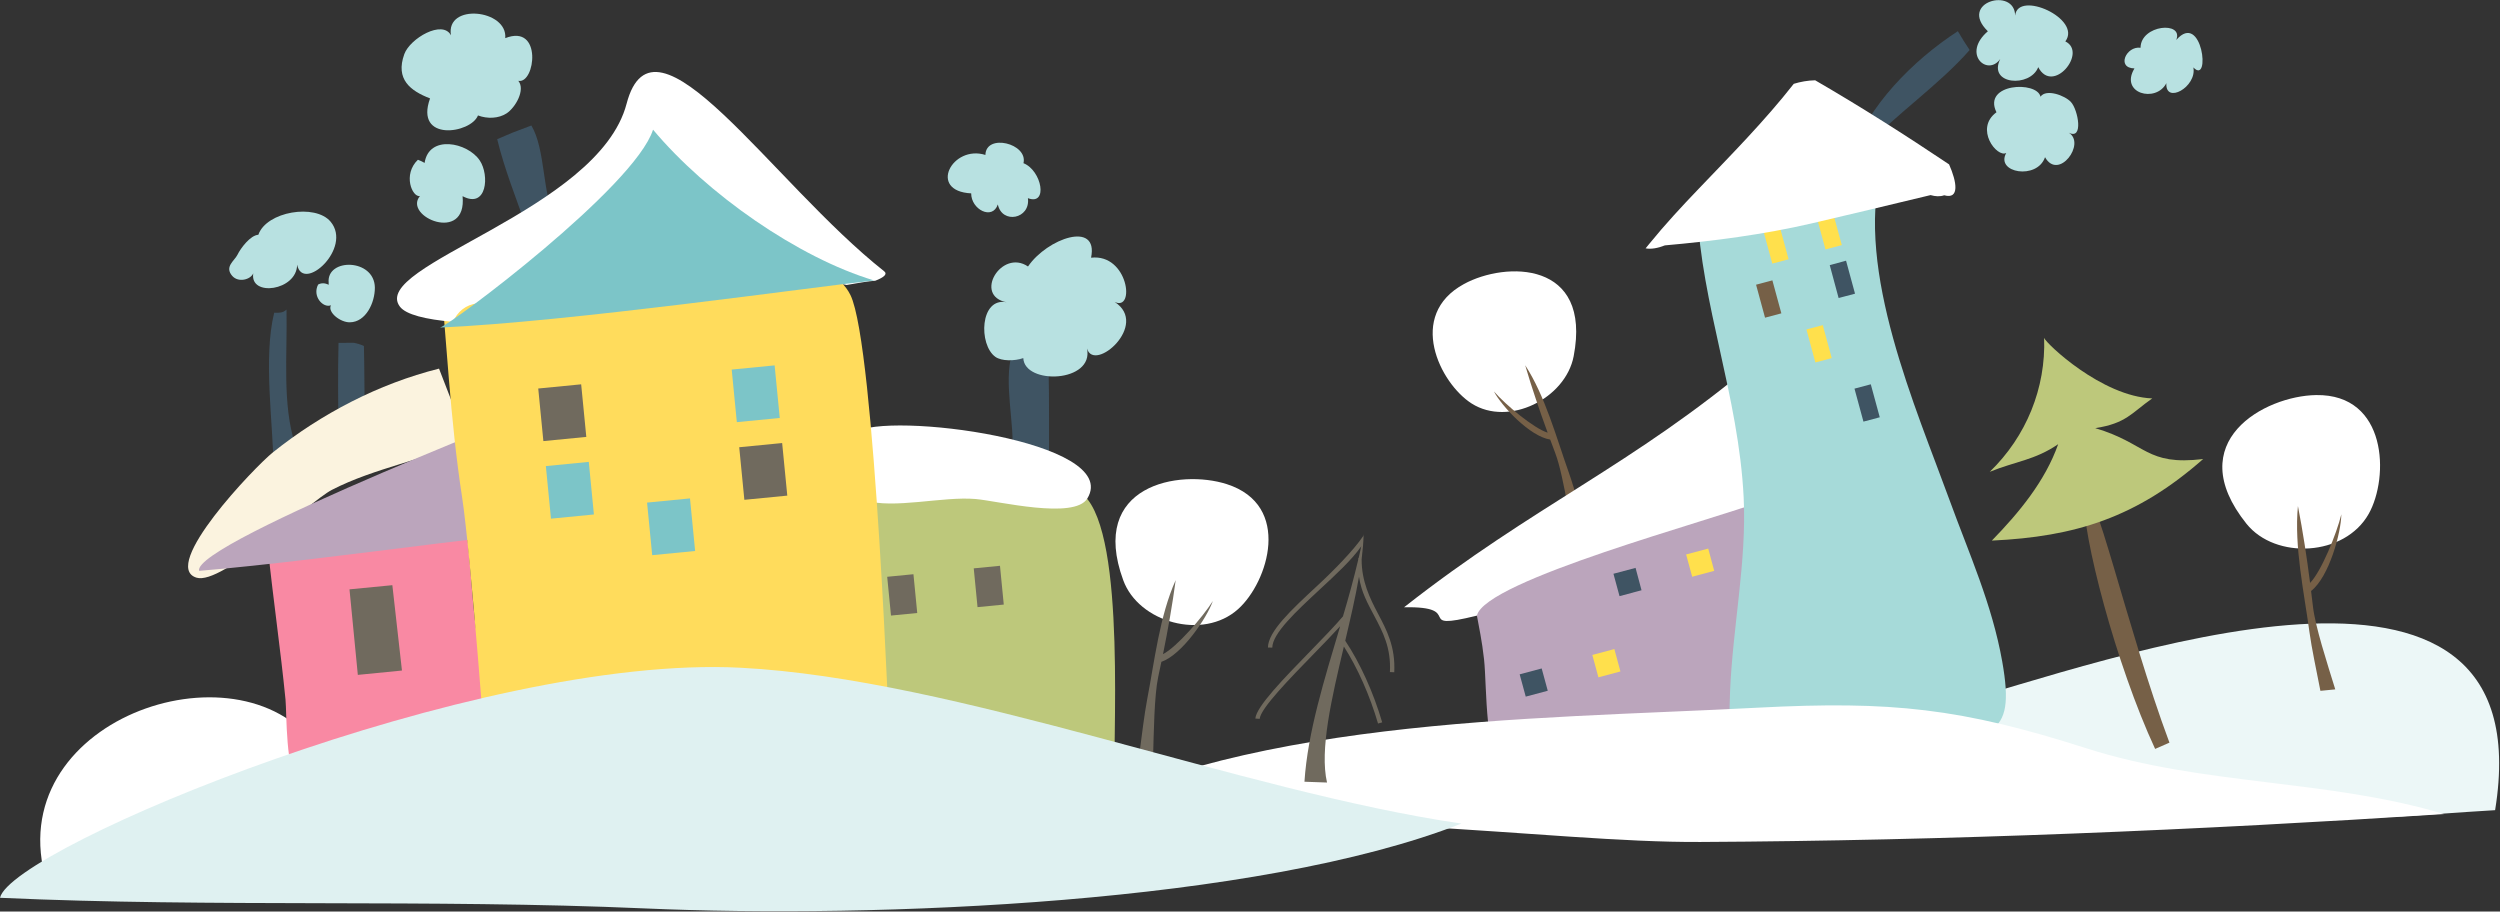 <?xml version="1.0" encoding="UTF-8"?> <svg xmlns="http://www.w3.org/2000/svg" width="2759" height="1006" viewBox="0 0 2759 1006" fill="none"><rect x="0" y="0" width="2759" height="1006" fill="#333333" stroke="none"/> <g clip-path="url(#clip0_2_396)"> <path d="M2150.1 778.3C2321.7 731.5 2809.7 548.3 2753.6 894.1C2591.4 903.4 2352 939 2150.1 778.3Z" fill="#ECF7F7"></path> <path d="M565.1 146.6C559.6 149 554.2 151.3 548.7 153.6C556.6 186.1 569.3 218.1 580.4 249.3L612.4 241.1C598.3 213 602.1 164.8 586.4 138.5C579.2 141.3 572.2 144 565.1 146.6Z" fill="#3F5463"></path> <path d="M2160.7 34.4C2109.9 67.4 2061.8 117.4 2043.7 169.6L2059.7 161.5C2090.8 127.4 2140.3 93.4 2173.7 55.2C2169.1 48.4 2164.8 41.5 2160.7 34.4Z" fill="#3F5463"></path> <path d="M316.2 341.6C314.2 343.7 311.3 345.1 307.5 345.1H302.6C290.3 395.1 301.5 467.6 301.8 514.7L325.7 490.6C311.3 445.9 317.2 391.8 316.2 341.6Z" fill="#3F5463"></path> <path d="M390.3 378.3L373.6 378.4C372.7 412.7 373.3 447.8 373.5 482.4L402.4 450.3C402.1 427.5 402.2 404.5 401.6 381.8C397.9 380.1 394.1 379 390.3 378.3Z" fill="#3F5463"></path> <path d="M1121.4 380.8C1105.8 404.9 1117.3 455.6 1117.5 486.5L1157.7 518.3C1157.5 481 1158.1 443.2 1157.2 405.9C1145.3 397.5 1133.5 388.9 1121.4 380.8Z" fill="#3F5463"></path> <path d="M1615.7 313.4C1552.1 348 1589.1 423 1624.1 445.3C1665 471.3 1727.8 439.8 1736.7 393.1C1757 287.4 1661.6 288.4 1615.7 313.4Z" fill="white"></path> <path d="M1710.8 485.1C1712.6 490.1 1714.5 495.1 1716.4 500.1C1726.4 526.4 1734.9 591.5 1740.1 610.7L1757.7 609.2C1757.8 609.1 1757.9 609.1 1758 609C1749.8 585.3 1739.5 544.4 1731.3 521.4C1717.6 482.9 1705.3 437.1 1683.2 403.1C1690.6 428.4 1699 452.9 1708 477.5C1692.9 472.9 1661.8 447 1648.7 432C1657.1 448.1 1688.4 481.7 1710.8 485.1Z" fill="#766047"></path> <path d="M2556.1 436C2634.8 434.8 2636.8 526.8 2614.1 567.1C2587.6 614.2 2511.2 617.9 2479.2 578C2406.6 487.4 2499.3 436.8 2556.1 436Z" fill="white"></path> <path d="M2577.2 760.8C2568.2 731.7 2555.1 691.4 2552.6 669.6C2551.9 663.8 2551.2 658 2550.5 652.2C2570.4 636.8 2583.7 587.6 2583.9 567.6C2578.7 589.1 2561.7 630.8 2549.4 643.3C2545.8 614.9 2541.5 586.8 2536 558.5C2531.7 603.1 2542.8 653.7 2548.8 698.1C2551.1 715.2 2556.4 739.8 2560.8 762.4C2566.3 761.8 2571.7 761.3 2577.2 760.8Z" fill="#766047"></path> <path d="M2378.4 826.5C2382.9 824.5 2387.4 822.5 2391.9 820.6C2392.7 820.3 2393.5 819.9 2394.2 819.6C2346.8 692.7 2309.8 523.1 2299.6 546C2297.6 590.2 2335.2 733.4 2378.4 826.5Z" fill="#766047"></path> <path d="M2299.7 545.2L2302.4 534.2C2300.9 536.3 2300 540 2299.7 545.2Z" fill="#766047"></path> <path d="M2375.2 439.7C2352.3 455.7 2346.7 467.2 2312.3 472.5C2369.5 489.4 2368 514.2 2431.4 506.6C2357.9 571.3 2290.2 592.3 2198.2 596.6C2228 566 2257 531.1 2271.4 490.2C2245.6 507.9 2223.6 509.3 2195.9 520.7C2236.3 481.6 2257.9 428.2 2255.9 372.9C2258.1 379.2 2319.5 437.5 2375.2 439.7Z" fill="#BDC87B"></path> <path d="M1786.8 833.2C1839.6 819.7 1893.3 809.6 1947.4 802.8C1950.8 802.4 1954.2 802 1957.5 801.5C1948.1 740.7 1976.2 489.3 1976.2 489.3C1905.2 538.8 1794.5 546.6 1712 583.3C1597.7 634.1 1628.9 645.2 1637.8 727.7C1641.2 759 1637.7 835 1663.8 872C1704 856.7 1745.1 843.8 1786.8 833.2Z" fill="#BBA5BC"></path> <path d="M1938.8 397.9C1800.3 514.8 1693.8 556.8 1549.5 670.2C1619.2 668.8 1557.6 697.3 1629.9 679.4C1638.7 640.4 1891.1 573.8 1944.7 552.9C1950.7 550.6 1938.8 397.9 1938.8 397.9Z" fill="white"></path> <path d="M1867.5 636.5L1891.8 630L1885.2 605.4L1860.8 611.9L1867.5 636.5Z" fill="#FFE04C"></path> <path d="M1787.3 657.9L1811.6 651.4L1805 626.7L1780.6 633.2L1787.3 657.9Z" fill="#3F5463"></path> <path d="M1764 747.5L1788.3 741L1781.6 716.3L1757.3 722.8L1764 747.5Z" fill="#FFE04C"></path> <path d="M1683.8 768.8L1708.1 762.3L1701.4 737.7L1677.1 744.2L1683.8 768.8Z" fill="#3F5463"></path> <path d="M1943.5 820.6C2008.1 812.4 2072.7 806.2 2137.9 805.5C2157.6 805.3 2177.4 805.4 2197.1 806C2214.5 794.2 2217.4 774 2209.7 730.3C2198.4 666.4 2172.7 610.2 2151.3 551.3C2114.6 450.5 2047.4 298.2 2076.2 186.5C2051.6 198.8 2025.2 208.8 1996.8 216.4C1973.4 220.6 1949.9 224.8 1926.5 229C1908 230.6 1890.1 231 1872.9 230.2C1877.5 336.2 1918.8 437.3 1924.3 548.9C1927.8 619.3 1912.2 692.3 1909.3 763.1C1908.2 790 1908.3 810.3 1910.9 825.3C1921.7 823.5 1932.6 821.9 1943.5 820.6Z" fill="#A6DAD9"></path> <path d="M2014.6 275.3L2032.6 270.5L2022.7 234.1L2004.7 238.9L2014.6 275.3Z" fill="#FFE04C"></path> <path d="M2056.5 465.3L2074.5 460.5L2064.6 424.1L2046.6 428.9L2056.5 465.3Z" fill="#3F5463"></path> <path d="M1955.9 290.9L1973.9 286.1L1964 249.7L1946 254.5L1955.9 290.9Z" fill="#FFE04C"></path> <path d="M1947.9 350.6L1965.9 345.8L1956 309.4L1938 314.2L1947.9 350.6Z" fill="#766047"></path> <path d="M2003.4 400L2021.5 395.2L2011.6 358.8L1993.6 363.6L2003.4 400Z" fill="#FFE04C"></path> <path d="M2029.1 328.9L2047.2 324.1L2037.3 287.7L2019.3 292.6L2029.1 328.9Z" fill="#3F5463"></path> <path d="M2003.2 88.6C1995 88.8 1987.1 90.2 1979.6 92.5C1947.5 133.5 1910.8 170.5 1874.9 208.1C1855.9 227.9 1837.2 248.1 1819.9 269.4C1818.6 271 1817.4 272.5 1816.1 274.1C1822.3 275.2 1829.5 273.9 1837.4 270.8C1890.8 266.1 1946.4 258.8 1999.1 246.6C2024.4 240.8 2099.5 222.8 2130.6 215.3C2136 216.9 2141.1 217.1 2145.6 215.5C2162.9 220.4 2159.5 200.6 2151 181.4C2102.8 149.1 2053.6 117.8 2003.2 88.6Z" fill="white"></path> <path d="M1140.6 919.7C1362.2 791.4 1684.3 794.4 1939.8 781C2087.8 773.3 2164.5 781.6 2303.1 826C2431.7 867.1 2569.6 859.9 2697.2 898.4C2426 916.1 2149.1 927.8 1876.7 929.2C1705.4 930.2 1448.2 885.5 1140.6 919.7Z" fill="white"></path> <path d="M355.9 834.6C281.1 703.1 13.2 784.7 47.4 957.2L355.9 834.6Z" fill="white"></path> <path d="M301.2 499.2C281.1 515.3 176.3 624.9 216.8 637.5C245.1 646.3 341 553.7 366.3 540.6C413.1 516.4 470.5 507 515.2 486.1L484.5 406.8C417.7 423.6 354.7 456.5 301.2 499.2Z" fill="#FBF3DF"></path> <path d="M885 511.4C967.9 528.7 1145.8 498.9 1196.2 546.6C1243.6 591.5 1227.4 820.7 1229.9 884.1C1135.5 855.9 1026 878.6 927.3 890.3C953.9 778.8 876.8 600.5 941 506L885 511.4Z" fill="#BDC87B"></path> <path d="M1008.08 633.712L979.115 636.539L983.293 679.337L1012.26 676.51L1008.08 633.712Z" fill="#706A5E"></path> <path d="M1103.58 624.411L1074.62 627.238L1078.8 670.036L1107.76 667.209L1103.58 624.411Z" fill="#706A5E"></path> <path d="M943.3 477.3L954.4 552.1C985.9 562.1 1040.3 547.6 1076.6 550.7C1101 552.8 1185.7 573.8 1200 550.1C1238.6 486.8 978.5 453.4 943.3 477.3Z" fill="white"></path> <path d="M295.8 606C301.5 661.7 309.6 716.3 315.1 772.2C316.5 786.7 315.1 853.8 329.7 862.1C338.1 866.9 385.8 853.8 397.4 853.1C421.4 851.6 445.1 853.1 469.2 851.7C497.4 850 526.4 846.7 554.4 843.1C553.6 789.3 529.9 737.4 524 683.9C519.6 643.9 518.2 602.9 511.8 563.3C479.9 566.8 446 578.2 413.5 583.6C370.8 590.8 318.9 590.4 278.5 604.9C283 608.1 287.1 608.1 293.1 609.1L295.8 606Z" fill="#F989A3"></path> <path d="M687.1 580.8C624.7 577.3 365.4 618.1 219.7 630C211.6 598.9 628 437.8 640.9 432C640.9 432 681.1 496.2 687.1 580.8Z" fill="#BBA5BC"></path> <path d="M443.6 740L394.9 744.8L385.7 650.4L433 645.8L443.6 740Z" fill="#706A5E"></path> <path d="M484.5 288.7C492.9 374.8 496.7 462.6 509.9 548.2C519.6 611.1 537.8 856.3 537.8 856.3L982 826.6C982 826.6 965.7 380.9 938.6 325.7C897.2 241.1 618.8 292.9 504.4 296.2C503.7 306 512.6 308.7 531.1 304.5L484.5 288.7Z" fill="#FFDC5C"></path> <path d="M975.8 299.4C851.1 200.9 722 -2 691.5 114.5C660.4 233.1 406.6 293 441.4 338.5C448.1 347.2 469.5 352.5 500.1 355.2C504.3 344.3 514.4 336 526.6 334.9C555.1 332.2 583.7 331.3 612.3 331.2C616.8 327.8 622.2 325.5 628.1 325C682.2 319.7 736 312.2 790.3 308.8C820.5 306.9 850.7 306.4 880.9 308C898.8 308.9 916.8 310.7 934.4 314.5C939.2 313.6 944.1 312.8 949 312C954.7 311 960.3 310.2 966 309.8C975.8 306 979.6 302.5 975.8 299.4Z" fill="white"></path> <path d="M641.377 424.138L594.001 428.763L599.666 486.789L647.042 482.164L641.377 424.138Z" fill="#706A5E"></path> <path d="M854.878 403.234L807.502 407.859L813.166 465.885L860.542 461.26L854.878 403.234Z" fill="#7CC5C8"></path> <path d="M863.185 488.942L815.809 493.567L821.473 551.593L868.849 546.968L863.185 488.942Z" fill="#706A5E"></path> <path d="M761.477 550.037L714.101 554.661L719.765 612.687L767.141 608.063L761.477 550.037Z" fill="#7CC5C8"></path> <path d="M649.775 509.737L602.398 514.362L608.062 572.388L655.439 567.763L649.775 509.737Z" fill="#7CC5C8"></path> <path d="M720.7 143.1C780.1 214 880.8 284.4 964.6 309.5C897.1 316.7 628.9 355.1 485.6 361.5C497.7 358.2 700.5 206.4 720.7 143.1Z" fill="#7CC5C8"></path> <path d="M1441.9 862.8L1464.5 863.6C1456.2 827.5 1469.6 770.7 1483.1 713.5C1498.2 737 1511.8 767.6 1520.8 798.5L1525.4 797.2C1515.7 764.1 1500.9 731.5 1484.6 707.1C1490.3 683 1495.9 658.9 1499.8 636.4C1502.3 653.7 1509.6 666.3 1516.7 679.8C1526.3 697.9 1535.3 715.1 1533.9 741.7L1538.7 741.9C1540.1 713.9 1530.4 695.4 1520.9 677.5C1511.9 660.4 1502.6 641.7 1502.7 617.2C1503.9 607.5 1504.7 598.3 1504.9 589.6C1504.8 590.2 1504.7 590.9 1504.5 591.5C1494.1 607 1471.3 630.3 1452.6 647.5C1425.3 672.9 1399.5 696.8 1399.3 714.6L1404.1 714.7C1404.3 699 1430.5 674.7 1455.9 651.1C1474.1 634.2 1491.5 618.3 1502.3 602.9C1501.4 607.1 1500.5 611.3 1499.5 615.5L1499 616.1C1499 616.7 1498.9 617.3 1498.9 617.9C1494.1 638.4 1488.3 659.3 1482.1 680.2C1473.7 690.2 1460.4 703.9 1446.3 718.4C1416.8 748.7 1386.3 780 1385.4 793L1390.2 793.3C1391 782 1423.6 748.6 1449.8 721.7C1460.6 710.6 1470.9 700 1479 691.1C1461.7 749.4 1443.1 808.3 1439.6 862.7C1440.3 862.8 1441 862.8 1441.9 862.8Z" fill="#706A5E"></path> <path d="M1353.9 534.3C1426.3 557.6 1399.6 642.4 1366.4 672.2C1327.6 707.1 1256.5 686.8 1239.6 640.3C1201.1 535.1 1301.6 517.5 1353.9 534.3Z" fill="white"></path> <path d="M1272.5 838.1C1273.3 808.7 1273.8 767.8 1278.2 747C1279.4 741.5 1280.5 735.9 1281.7 730.4C1304.6 722.5 1332.1 681.6 1338.5 663.3C1327.1 681.3 1298.6 714.2 1283.5 721.9C1289 694.7 1293.8 667.8 1297.5 640.2C1279.7 679.7 1274.2 729.4 1266 771.9C1262.9 788.2 1260 812.4 1257.1 834.5C1262.2 835.6 1267.4 836.8 1272.5 838.1Z" fill="#706A5E"></path> <path d="M817.1 736.9C1056.5 749.3 1368.8 873.3 1612.8 908.9C1387.5 997.3 967 1013.8 710.8 1002.5C474.5 992.1 236 1001.6 0 990.8C12.5 935.6 525.6 721.8 817.1 736.9Z" fill="#DFF1F1"></path> <path d="M364.8 244.6C347.9 224.5 294.1 233.3 285.1 259.1C276.3 259.6 265.6 273.9 262.1 281.1C258.8 287.9 247.4 294.3 256.3 304.5C263.2 312.3 276.7 308.5 279.5 301.6C275.3 328.1 327.7 320.9 327.9 292.1C334.3 323.8 389.4 273.8 364.8 244.6Z" fill="#B8E1E1"></path> <path d="M362.7 312V314.3C358.7 312.2 354.8 312.1 351.1 314C344.3 327.1 356.7 340.3 365.2 336.9C361.3 344.6 375.6 355.9 386.1 355.7C403.8 355.5 413.8 334 413.7 317.4C413.3 285.1 360.1 284.5 362.7 312Z" fill="#B8E1E1"></path> <path d="M557.6 42.1C560.4 10.4 491.6 3 497.7 39C488.4 21.4 452.5 42.4 446.2 59.7C436.1 87.6 453 100.3 474.6 108.6C457.2 157 519.7 147.5 527.5 127.4C537.8 131.3 550.2 130.9 559.1 125.1C568.9 118.6 580.1 99 572 89.2C590.8 93 598.9 25.8 557.6 42.1Z" fill="#B8E1E1"></path> <path d="M468.6 179.8C466.3 178.4 463.8 177.3 461.2 176.3C444.3 192.6 454.8 217.7 463.4 216.4C444.6 239.1 515.6 269.1 510.5 216.5C537.4 230.8 540.4 193.3 529.4 177C516 157.1 473.3 148.3 468.6 179.8Z" fill="#B8E1E1"></path> <path d="M1204.1 284.4C1212.6 243.1 1155.7 263 1134.5 294.1C1105.3 274.2 1073.8 326.5 1111 333.6C1081.3 327.7 1079.7 380.6 1098.6 393.9C1105.3 398.6 1119.5 398.6 1129.3 395.2C1130.7 425.1 1207.6 422.3 1199.6 384.6C1207.5 411.9 1268.9 358.2 1230.1 333.2C1253.2 344.2 1245.2 279.7 1204.1 284.4Z" fill="#B8E1E1"></path> <path d="M1101.2 225.6C1105.9 247.8 1137.4 241.6 1134.4 218.7C1157 227.3 1149.8 188.1 1129.5 180.1C1134.7 158.3 1088 146.9 1087.5 171C1050.9 159.4 1023.6 211 1071.8 213.4C1071.7 231.2 1095.3 243.4 1101.2 225.6Z" fill="#B8E1E1"></path> <path d="M2207.5 65.1C2193.3 93.6 2240.6 97 2249.4 74.1C2265.4 105 2304.1 57.8 2279.3 45.7C2298 20.7 2226.8 -11.3 2223.9 17.2C2223.5 -14.7 2160.7 2.3 2193.8 34.5C2164.7 59.5 2193.4 84.9 2207.5 65.1Z" fill="#B8E1E1"></path> <path d="M2251.9 106.7C2248 89 2187.6 91.9 2203.3 123.9C2178.7 141.9 2203.8 174.4 2214.1 168.8C2201.7 190.8 2248.2 198.9 2256.9 173.5C2271.8 199.9 2302.5 158.1 2283 146.4C2299.7 155 2293.4 121.1 2285.5 112.6C2278.7 105.2 2258 97.8 2251.9 106.7Z" fill="#B8E1E1"></path> <path d="M2401.7 44.1C2410.2 23 2362.5 27.2 2362.3 52.7C2346.6 50.5 2335.2 75.1 2355.6 75.5C2338.9 103.1 2379.3 114 2390.8 91.8C2389.4 115.5 2424.7 96 2420.6 74.4C2440 94.8 2430.4 11.3 2401.7 44.1Z" fill="#B8E1E1"></path> </g> <defs> <clipPath id="clip0_2_396"> <rect width="2758.1" height="1005.7" fill="white"></rect> </clipPath> </defs> </svg> 